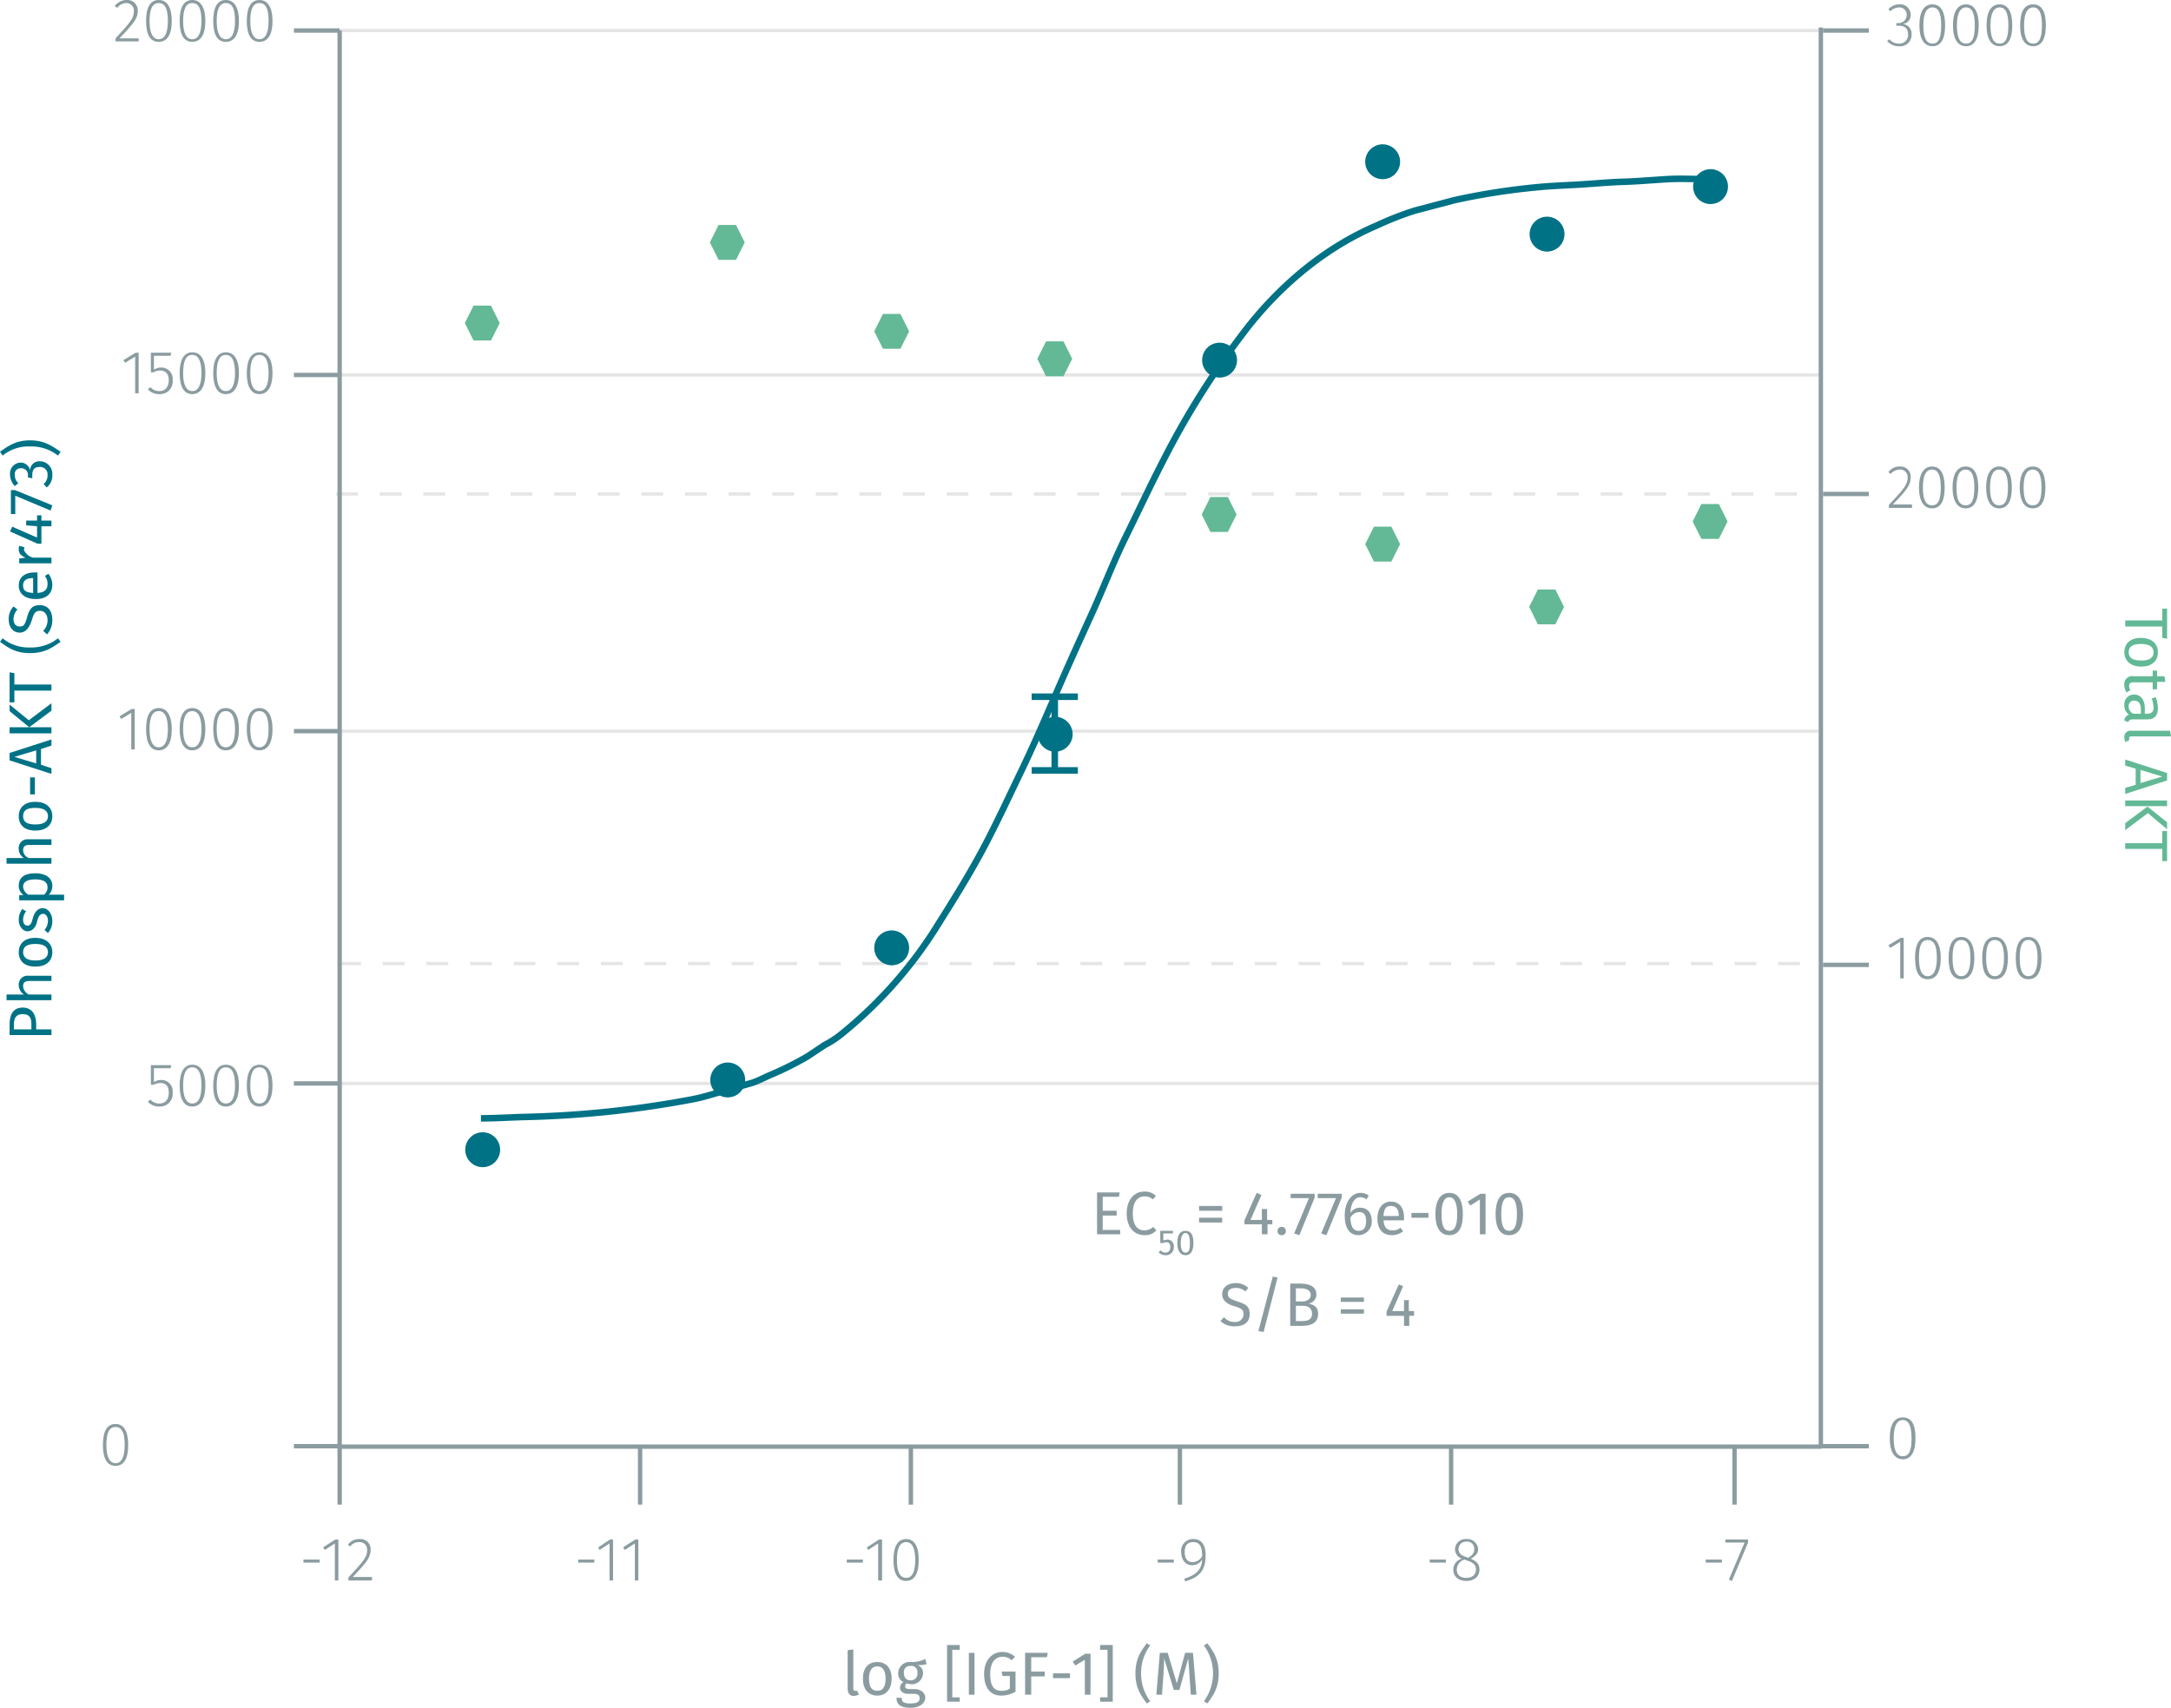 <svg xmlns="http://www.w3.org/2000/svg" xmlns:xlink="http://www.w3.org/1999/xlink" viewBox="0 0 497.9 391.7"><defs><symbol id="_6-green-hexagon" data-name="6-green-hexagon" viewBox="0 0 8 8"><polygon points="6 0 2 0 0 4 2 8 6 8 8 4 6 0" fill="#63b995"/></symbol><symbol id="_1-deep-blue-circle" data-name="1-deep-blue-circle" viewBox="0 0 8 8"><path d="M8,4A4,4,0,1,1,4,0,4,4,0,0,1,8,4" fill="#007286"/></symbol></defs><title>assay-validation_akt-total-1</title><line x1="77.9" y1="7" x2="417.3" y2="7" fill="none" stroke="#e5e5e5" stroke-miterlimit="10" stroke-width="0.75"/><line x1="78.1" y1="86" x2="417.5" y2="86" fill="none" stroke="#e5e5e5" stroke-miterlimit="10" stroke-width="0.75"/><line x1="77.6" y1="167.7" x2="417" y2="167.7" fill="none" stroke="#e5e5e5" stroke-miterlimit="10" stroke-width="0.75"/><line x1="77.8" y1="248.5" x2="417.2" y2="248.5" fill="none" stroke="#e5e5e5" stroke-miterlimit="10" stroke-width="0.75"/><line x1="77.1" y1="113.3" x2="416.5" y2="113.3" fill="none" stroke="#e5e5e5" stroke-miterlimit="10" stroke-width="0.75" stroke-dasharray="5 5"/><line x1="77.8" y1="221" x2="417.2" y2="221" fill="none" stroke="#e5e5e5" stroke-miterlimit="10" stroke-width="0.75" stroke-dasharray="5 5"/><line x1="77.9" y1="332.2" x2="77.9" y2="7" fill="none" stroke="#8b9ca0" stroke-miterlimit="10"/><line x1="77.9" y1="7" x2="67.4" y2="7" fill="none" stroke="#8b9ca0" stroke-miterlimit="10"/><line x1="77.9" y1="86" x2="67.4" y2="86" fill="none" stroke="#8b9ca0" stroke-miterlimit="10"/><line x1="77.9" y1="167.7" x2="67.4" y2="167.7" fill="none" stroke="#8b9ca0" stroke-miterlimit="10"/><line x1="77.9" y1="248.5" x2="67.4" y2="248.5" fill="none" stroke="#8b9ca0" stroke-miterlimit="10"/><line x1="77.9" y1="331.7" x2="67.4" y2="331.7" fill="none" stroke="#8b9ca0" stroke-miterlimit="10"/><line x1="77.9" y1="332.2" x2="77.9" y2="345.1" fill="none" stroke="#8b9ca0" stroke-miterlimit="10"/><line x1="146.8" y1="332.2" x2="146.8" y2="345.1" fill="none" stroke="#8b9ca0" stroke-miterlimit="10"/><line x1="208.9" y1="332.2" x2="208.9" y2="345.1" fill="none" stroke="#8b9ca0" stroke-miterlimit="10"/><line x1="270.6" y1="332.2" x2="270.6" y2="345.1" fill="none" stroke="#8b9ca0" stroke-miterlimit="10"/><line x1="332.8" y1="332.2" x2="332.8" y2="345.1" fill="none" stroke="#8b9ca0" stroke-miterlimit="10"/><line x1="397.8" y1="332.2" x2="397.8" y2="345.1" fill="none" stroke="#8b9ca0" stroke-miterlimit="10"/><line x1="417.6" y1="332.2" x2="417.6" y2="6.3" fill="none" stroke="#8b9ca0" stroke-miterlimit="10"/><line x1="77.8" y1="331.8" x2="417.8" y2="331.8" fill="none" stroke="#8b9ca0" stroke-miterlimit="10"/><line x1="428.6" y1="7" x2="418.1" y2="7" fill="none" stroke="#8b9ca0" stroke-miterlimit="10"/><line x1="428.6" y1="113.3" x2="418.1" y2="113.3" fill="none" stroke="#8b9ca0" stroke-miterlimit="10"/><line x1="428.6" y1="221.3" x2="418.1" y2="221.3" fill="none" stroke="#8b9ca0" stroke-miterlimit="10"/><line x1="428.6" y1="331.7" x2="417.4" y2="331.7" fill="none" stroke="#8b9ca0" stroke-miterlimit="10"/><g style="isolation:isolate"><path d="M73.3,360v.7H69.6V360Z" transform="translate(0 -2.3)" fill="#8b9ca0"/><path d="M76.8,364.8v-8.5l-2.3,1.5-.4-.6,2.8-1.8h.7v9.4Z" transform="translate(0 -2.3)" fill="#8b9ca0"/><path d="M85,357.7c0,1.9-1,3-4.1,6.3h4.4v.8H79.9v-.7c3.5-3.7,4.3-4.7,4.3-6.3a1.7,1.7,0,0,0-1.8-1.8,2.5,2.5,0,0,0-2.1,1l-.5-.4a3.1,3.1,0,0,1,2.7-1.3A2.3,2.3,0,0,1,85,357.7Z" transform="translate(0 -2.3)" fill="#8b9ca0"/></g><g style="isolation:isolate"><path d="M136.3,360v.7h-3.7V360Z" transform="translate(0 -2.3)" fill="#8b9ca0"/><path d="M139.8,364.8v-8.5l-2.3,1.5-.3-.6,2.7-1.8h.7v9.4Z" transform="translate(0 -2.3)" fill="#8b9ca0"/><path d="M145.6,364.8v-8.5l-2.3,1.5-.4-.6,2.8-1.8h.7v9.4Z" transform="translate(0 -2.3)" fill="#8b9ca0"/></g><g style="isolation:isolate"><path d="M197.9,360v.7h-3.7V360Z" transform="translate(0 -2.3)" fill="#8b9ca0"/><path d="M201.4,364.8v-8.5l-2.3,1.5-.3-.6,2.8-1.8h.7v9.4Z" transform="translate(0 -2.3)" fill="#8b9ca0"/><path d="M210.7,360.1c0,3.2-1,4.8-2.9,4.8s-2.9-1.7-2.9-4.8,1-4.8,2.9-4.8S210.7,356.9,210.7,360.1Zm-5,0c0,2.9.8,4.1,2.1,4.1s2.1-1.2,2.1-4.1-.8-4.1-2.1-4.1S205.7,357.2,205.7,360.1Z" transform="translate(0 -2.3)" fill="#8b9ca0"/></g><g style="isolation:isolate"><path d="M269.2,360v.7h-3.7V360Z" transform="translate(0 -2.3)" fill="#8b9ca0"/><path d="M276.5,359c0,3.7-1.6,5.1-4.7,6l-.2-.6c2.5-.8,4-1.9,4.1-4.4a2.6,2.6,0,0,1-2.3,1.3c-1.4,0-2.5-1.1-2.5-3a2.7,2.7,0,0,1,2.8-3C275.6,355.3,276.5,356.7,276.5,359Zm-.8.2c0-2.2-.6-3.2-2-3.2s-2,.8-2,2.3.7,2.3,1.8,2.3A2.5,2.5,0,0,0,275.7,359.2Z" transform="translate(0 -2.3)" fill="#8b9ca0"/></g><g style="isolation:isolate"><path d="M331.6,360v.7h-3.7V360Z" transform="translate(0 -2.3)" fill="#8b9ca0"/><path d="M339.3,362.3c0,1.6-1.2,2.6-3,2.6s-3-1-3-2.6a2.6,2.6,0,0,1,2-2.5,2.3,2.3,0,0,1-1.6-2.2,2.4,2.4,0,0,1,2.6-2.3,2.5,2.5,0,0,1,2.7,2.3c0,1-.6,1.6-1.7,2.2C338.7,360.4,339.3,361.1,339.3,362.3Zm-.8,0c0-1.1-.6-1.6-2.1-2.1l-.5-.2a2.4,2.4,0,0,0-1.8,2.3c0,1.3.9,1.9,2.2,1.9S338.5,363.5,338.5,362.3Zm-2.3-2.9.5.2c1-.6,1.4-1.1,1.4-2a1.6,1.6,0,0,0-1.8-1.7,1.7,1.7,0,0,0-1.8,1.7C334.5,358.5,335,359,336.2,359.4Z" transform="translate(0 -2.3)" fill="#8b9ca0"/></g><g style="isolation:isolate"><path d="M394.9,360v.7h-3.7V360Z" transform="translate(0 -2.3)" fill="#8b9ca0"/><path d="M397.2,364.9l-.7-.3,3.6-8.5h-4.4v-.7h5.2v.7Z" transform="translate(0 -2.3)" fill="#8b9ca0"/></g><g style="isolation:isolate"><path d="M29.4,333.7c0,3.2-1,4.8-2.9,4.8s-2.9-1.6-2.9-4.8,1-4.8,2.9-4.8S29.4,330.6,29.4,333.7Zm-5,0c0,2.9.8,4.2,2.1,4.2s2.1-1.3,2.1-4.2-.7-4.1-2.1-4.1S24.4,330.8,24.4,333.7Z" transform="translate(0 -2.3)" fill="#8b9ca0"/></g><g style="isolation:isolate"><path d="M35.3,247.3v3.2a3,3,0,0,1,1.6-.5,2.6,2.6,0,0,1,2.7,2.9,2.9,2.9,0,0,1-3,3.2,3.5,3.5,0,0,1-2.7-1.1l.6-.5a2.6,2.6,0,0,0,2.1.9c1.3,0,2.1-.9,2.1-2.5s-.8-2.2-1.9-2.2a3.8,3.8,0,0,0-1.6.4h-.6v-4.5h4.7l-.2.7Z" transform="translate(0 -2.3)" fill="#8b9ca0"/><path d="M47.1,251.3c0,3.1-1.1,4.8-3,4.8s-2.9-1.7-2.9-4.8,1-4.8,2.9-4.8S47.1,248.1,47.1,251.3Zm-5.1,0c0,2.8.8,4.1,2.1,4.1s2.1-1.2,2.1-4.1-.7-4.2-2.1-4.2S42,248.4,42,251.3Z" transform="translate(0 -2.3)" fill="#8b9ca0"/><path d="M54.8,251.3c0,3.1-1.1,4.8-3,4.8s-2.9-1.7-2.9-4.8,1-4.8,2.9-4.8S54.8,248.1,54.8,251.3Zm-5.1,0c0,2.8.8,4.1,2.1,4.1s2.1-1.2,2.1-4.1-.7-4.2-2.1-4.2S49.7,248.4,49.7,251.3Z" transform="translate(0 -2.3)" fill="#8b9ca0"/><path d="M62.5,251.3c0,3.1-1.1,4.8-3,4.8s-2.9-1.7-2.9-4.8,1-4.8,2.9-4.8S62.5,248.1,62.5,251.3Zm-5.1,0c0,2.8.8,4.1,2.1,4.1s2.1-1.2,2.1-4.1-.7-4.2-2.1-4.2S57.4,248.4,57.4,251.3Z" transform="translate(0 -2.3)" fill="#8b9ca0"/></g><g style="isolation:isolate"><path d="M30.1,174.2v-8.4l-2.3,1.4-.4-.6,2.8-1.7h.7v9.3Z" transform="translate(0 -2.3)" fill="#8b9ca0"/><path d="M39.4,169.6c0,3.1-1.1,4.8-3,4.8s-2.9-1.7-2.9-4.9,1-4.8,2.9-4.8S39.4,166.4,39.4,169.6Zm-5.1-.1c0,2.9.8,4.2,2.1,4.2s2.1-1.3,2.1-4.1-.7-4.2-2.1-4.2S34.3,166.7,34.3,169.5Z" transform="translate(0 -2.3)" fill="#8b9ca0"/><path d="M47.1,169.6c0,3.1-1.1,4.8-3,4.8s-2.9-1.7-2.9-4.9,1-4.8,2.9-4.8S47.1,166.4,47.1,169.6Zm-5.1-.1c0,2.9.8,4.2,2.1,4.2s2.1-1.3,2.1-4.1-.7-4.2-2.1-4.2S42,166.7,42,169.5Z" transform="translate(0 -2.3)" fill="#8b9ca0"/><path d="M54.8,169.6c0,3.1-1.1,4.8-3,4.8s-2.9-1.7-2.9-4.9,1-4.8,2.9-4.8S54.8,166.4,54.8,169.6Zm-5.1-.1c0,2.9.8,4.2,2.1,4.2s2.1-1.3,2.1-4.1-.7-4.2-2.1-4.2S49.7,166.7,49.7,169.5Z" transform="translate(0 -2.3)" fill="#8b9ca0"/><path d="M62.5,169.6c0,3.1-1.1,4.8-3,4.8s-2.9-1.7-2.9-4.9,1-4.8,2.9-4.8S62.5,166.4,62.5,169.6Zm-5.1-.1c0,2.9.8,4.2,2.1,4.2s2.1-1.3,2.1-4.1-.7-4.2-2.1-4.2S57.4,166.7,57.4,169.5Z" transform="translate(0 -2.3)" fill="#8b9ca0"/></g><g style="isolation:isolate"><path d="M31,92.5V84.1l-2.3,1.4-.4-.6,2.8-1.7h.7v9.3Z" transform="translate(0 -2.3)" fill="#8b9ca0"/><path d="M35.3,83.9v3.2a3,3,0,0,1,1.6-.5,2.6,2.6,0,0,1,2.7,2.9,2.9,2.9,0,0,1-3,3.2,3.5,3.5,0,0,1-2.7-1.1l.6-.5a2.6,2.6,0,0,0,2.1.9c1.3,0,2.1-1,2.1-2.5s-.8-2.2-1.9-2.2a2.7,2.7,0,0,0-1.6.4h-.6V83.2h4.7l-.2.7Z" transform="translate(0 -2.3)" fill="#8b9ca0"/><path d="M47.1,87.9c0,3.1-1.1,4.8-3,4.8s-2.9-1.7-2.9-4.8,1-4.8,2.9-4.8S47.1,84.7,47.1,87.9Zm-5.1,0c0,2.8.8,4.1,2.1,4.1s2.1-1.3,2.1-4.1-.7-4.2-2.1-4.2S42,85,42,87.9Z" transform="translate(0 -2.3)" fill="#8b9ca0"/><path d="M54.8,87.9c0,3.1-1.1,4.8-3,4.8s-2.9-1.7-2.9-4.8,1-4.8,2.9-4.8S54.8,84.7,54.8,87.9Zm-5.1,0c0,2.8.8,4.1,2.1,4.1s2.1-1.3,2.1-4.1-.7-4.2-2.1-4.2S49.7,85,49.7,87.9Z" transform="translate(0 -2.3)" fill="#8b9ca0"/><path d="M62.5,87.9c0,3.1-1.1,4.8-3,4.8s-2.9-1.7-2.9-4.8,1-4.8,2.9-4.8S62.5,84.7,62.5,87.9Zm-5.1,0c0,2.8.8,4.1,2.1,4.1s2.1-1.3,2.1-4.1-.7-4.2-2.1-4.2S57.4,85,57.4,87.9Z" transform="translate(0 -2.3)" fill="#8b9ca0"/></g><g style="isolation:isolate"><path d="M31.6,4.8c0,1.8-1.1,3-4.2,6.3h4.4v.7H26.5v-.7c3.4-3.7,4.2-4.6,4.2-6.3A1.7,1.7,0,0,0,29,3a2.6,2.6,0,0,0-2.1,1.1l-.6-.4A3.5,3.5,0,0,1,29,2.3,2.4,2.4,0,0,1,31.6,4.8Z" transform="translate(0 -2.3)" fill="#8b9ca0"/><path d="M39.4,7.1c0,3.2-1.1,4.8-3,4.8s-2.9-1.6-2.9-4.8,1-4.8,2.9-4.8S39.4,4,39.4,7.1Zm-5.1,0c0,2.9.8,4.2,2.1,4.2s2.1-1.3,2.1-4.2S37.8,3,36.4,3,34.3,4.3,34.3,7.1Z" transform="translate(0 -2.3)" fill="#8b9ca0"/><path d="M47.1,7.1c0,3.2-1.1,4.8-3,4.8s-2.9-1.6-2.9-4.8,1-4.8,2.9-4.8S47.1,4,47.1,7.1ZM42,7.1c0,2.9.8,4.2,2.1,4.2s2.1-1.3,2.1-4.2S45.5,3,44.1,3,42,4.3,42,7.1Z" transform="translate(0 -2.3)" fill="#8b9ca0"/><path d="M54.8,7.1c0,3.2-1.1,4.8-3,4.8s-2.9-1.6-2.9-4.8,1-4.8,2.9-4.8S54.8,4,54.8,7.1Zm-5.1,0c0,2.9.8,4.2,2.1,4.2s2.1-1.3,2.1-4.2S53.2,3,51.8,3,49.7,4.3,49.7,7.1Z" transform="translate(0 -2.3)" fill="#8b9ca0"/><path d="M62.5,7.1c0,3.2-1.1,4.8-3,4.8s-2.9-1.6-2.9-4.8,1-4.8,2.9-4.8S62.5,4,62.5,7.1Zm-5.1,0c0,2.9.8,4.2,2.1,4.2s2.1-1.3,2.1-4.2S60.9,3,59.5,3,57.4,4.3,57.4,7.1Z" transform="translate(0 -2.3)" fill="#8b9ca0"/></g><g style="isolation:isolate"><path d="M439.3,332.2c0,3.1-1,4.8-2.9,4.8s-3-1.7-3-4.8,1-4.8,3-4.8S439.3,329,439.3,332.2Zm-5,0c0,2.8.7,4.1,2.1,4.1s2-1.2,2-4.1-.7-4.2-2-4.2S434.3,329.3,434.3,332.2Z" transform="translate(0 -2.3)" fill="#8b9ca0"/></g><g style="isolation:isolate"><path d="M435.8,226.7v-8.4l-2.3,1.4-.4-.6,2.8-1.7h.7v9.3Z" transform="translate(0 -2.3)" fill="#8b9ca0"/><path d="M445.1,222c0,3.2-1,4.9-3,4.9s-2.9-1.7-2.9-4.9,1-4.8,2.9-4.8S445.1,218.9,445.1,222Zm-5,0c0,2.9.7,4.2,2,4.2s2.1-1.3,2.1-4.2-.7-4.1-2.1-4.1S440.1,219.2,440.1,222Z" transform="translate(0 -2.3)" fill="#8b9ca0"/><path d="M452.8,222c0,3.2-1,4.9-3,4.9s-2.9-1.7-2.9-4.9,1-4.8,2.9-4.8S452.8,218.9,452.8,222Zm-5,0c0,2.9.7,4.2,2,4.2s2.1-1.3,2.1-4.2-.7-4.1-2.1-4.1S447.8,219.2,447.8,222Z" transform="translate(0 -2.3)" fill="#8b9ca0"/><path d="M460.5,222c0,3.2-1,4.9-3,4.9s-2.9-1.7-2.9-4.9,1-4.8,2.9-4.8S460.5,218.9,460.5,222Zm-5,0c0,2.9.7,4.2,2,4.2s2.1-1.3,2.1-4.2-.7-4.1-2.1-4.1S455.5,219.2,455.5,222Z" transform="translate(0 -2.3)" fill="#8b9ca0"/><path d="M468.2,222c0,3.2-1,4.9-3,4.9s-2.9-1.7-2.9-4.9,1-4.8,2.9-4.8S468.2,218.9,468.2,222Zm-5,0c0,2.9.7,4.2,2,4.2s2.1-1.3,2.1-4.2-.7-4.1-2.1-4.1S463.2,219.2,463.2,222Z" transform="translate(0 -2.3)" fill="#8b9ca0"/></g><g style="isolation:isolate"><path d="M438.2,111.7c0,1.9-1,3.1-4.1,6.3h4.4v.8h-5.3v-.7c3.5-3.7,4.3-4.7,4.3-6.3a1.7,1.7,0,0,0-1.8-1.8,2.8,2.8,0,0,0-2.1,1l-.5-.4a3.1,3.1,0,0,1,2.7-1.3A2.3,2.3,0,0,1,438.2,111.7Z" transform="translate(0 -2.3)" fill="#8b9ca0"/><path d="M446,114.1c0,3.2-1,4.8-2.9,4.8s-3-1.7-3-4.8,1.1-4.8,3-4.8S446,110.9,446,114.1Zm-5,0c0,2.9.7,4.1,2.1,4.1s2-1.2,2-4.1-.7-4.1-2-4.1S441,111.2,441,114.1Z" transform="translate(0 -2.3)" fill="#8b9ca0"/><path d="M453.7,114.1c0,3.2-1,4.8-2.9,4.8s-3-1.7-3-4.8,1.1-4.8,3-4.8S453.7,110.9,453.7,114.1Zm-5,0c0,2.9.7,4.1,2.1,4.1s2-1.2,2-4.1-.7-4.1-2-4.1S448.7,111.2,448.7,114.1Z" transform="translate(0 -2.3)" fill="#8b9ca0"/><path d="M461.4,114.1c0,3.2-1,4.8-2.9,4.8s-3-1.7-3-4.8,1.1-4.8,3-4.8S461.4,110.9,461.4,114.1Zm-5,0c0,2.9.7,4.1,2.1,4.1s2-1.2,2-4.1-.7-4.1-2-4.1S456.4,111.2,456.4,114.1Z" transform="translate(0 -2.3)" fill="#8b9ca0"/><path d="M469.1,114.1c0,3.2-1,4.8-2.9,4.8s-3-1.7-3-4.8,1.1-4.8,3-4.8S469.1,110.9,469.1,114.1Zm-5,0c0,2.9.7,4.1,2.1,4.1s2-1.2,2-4.1-.7-4.1-2-4.1S464.1,111.2,464.1,114.1Z" transform="translate(0 -2.3)" fill="#8b9ca0"/></g><g style="isolation:isolate"><path d="M438.2,5.7a2,2,0,0,1-1.9,2.1,2.2,2.2,0,0,1,2.1,2.4,2.6,2.6,0,0,1-2.9,2.7,3.4,3.4,0,0,1-2.7-1.2l.5-.4a2.8,2.8,0,0,0,2.1,1,2,2,0,0,0,2.2-2.1c0-1.4-.8-2-2.1-2h-.6V7.6h.4a1.9,1.9,0,0,0,2-1.9A1.7,1.7,0,0,0,435.6,4a3,3,0,0,0-2.1.9l-.4-.5a3.4,3.4,0,0,1,2.5-1.1A2.4,2.4,0,0,1,438.2,5.7Z" transform="translate(0 -2.3)" fill="#8b9ca0"/><path d="M446.1,8.1c0,3.2-1,4.8-2.9,4.8s-3-1.6-3-4.8,1.1-4.8,3-4.8S446.1,5,446.1,8.1Zm-5,0c0,2.9.7,4.2,2.1,4.2s2-1.3,2-4.2-.7-4.1-2-4.1S441.1,5.3,441.1,8.1Z" transform="translate(0 -2.3)" fill="#8b9ca0"/><path d="M453.8,8.1c0,3.2-1,4.8-2.9,4.8s-3-1.6-3-4.8,1.1-4.8,3-4.8S453.8,5,453.8,8.1Zm-5,0c0,2.9.7,4.2,2.1,4.2s2-1.3,2-4.2-.7-4.1-2-4.1S448.8,5.3,448.8,8.1Z" transform="translate(0 -2.3)" fill="#8b9ca0"/><path d="M461.5,8.1c0,3.2-1,4.8-2.9,4.8s-3-1.6-3-4.8,1.1-4.8,3-4.8S461.5,5,461.5,8.1Zm-5,0c0,2.9.7,4.2,2.1,4.2s2-1.3,2-4.2-.7-4.1-2-4.1S456.5,5.3,456.5,8.1Z" transform="translate(0 -2.3)" fill="#8b9ca0"/><path d="M469.2,8.1c0,3.2-1,4.8-2.9,4.8s-3-1.6-3-4.8,1-4.8,3-4.8S469.2,5,469.2,8.1Zm-5,0c0,2.9.7,4.2,2.1,4.2s2-1.3,2-4.2-.7-4.1-2-4.1S464.2,5.3,464.2,8.1Z" transform="translate(0 -2.3)" fill="#8b9ca0"/></g><line x1="241.9" y1="159.8" x2="241.9" y2="176.7" fill="none" stroke="#007286" stroke-miterlimit="10" stroke-width="1.5"/><line x1="236.6" y1="159.8" x2="247.2" y2="159.8" fill="none" stroke="#007286" stroke-miterlimit="10" stroke-width="1.5"/><line x1="236.6" y1="176.7" x2="247.2" y2="176.7" fill="none" stroke="#007286" stroke-miterlimit="10" stroke-width="1.5"/><path d="M392.1,43.4c-3.3,0-6.6-.2-9.9,0s-6.7.5-10,.6-6.3.4-9.5.6-6.5.3-9.7.6a156.6,156.6,0,0,0-19.4,3l-9.1,2.4a71.2,71.2,0,0,0-8.7,3.4c-11.5,4.9-21.4,13.1-29.2,22.8a190.4,190.4,0,0,0-19.8,31.1c-3,5.8-5.8,11.8-8.7,17.7s-5.2,12-7.9,17.9-5.5,12.1-8.1,18.1-5.2,12-8,17.8-5.6,11.9-8.7,17.7-6.4,11.1-9.8,16.5a100.1,100.1,0,0,1-22.9,26.1,22.1,22.1,0,0,1-3.6,2.3l-3.9,2.6a73.1,73.1,0,0,1-8.4,4.2c-1.4.6-2.7,1.3-4.1,1.8l-4.5,1.3c-3.1.8-6.1,1.9-9.2,2.5a234.8,234.8,0,0,1-39.2,4.1c-3.2.1-6.3.3-9.5.3" transform="translate(0 -2.3)" fill="none" stroke="#007286" stroke-miterlimit="10" stroke-width="1.5"/><g style="isolation:isolate"><path d="M252.9,276.8V280h3.2v1.1h-3.2v3.3h4v1h-5.3v-9.6h5.2l-.2,1Z" transform="translate(0 -2.3)" fill="#8b9ca0"/><path d="M265.1,276.6l-.7.8a2.8,2.8,0,0,0-1.9-.7c-1.4,0-2.7,1-2.7,3.9s1.2,3.9,2.7,3.9a3.1,3.1,0,0,0,2-.8l.7.8a3.4,3.4,0,0,1-2.7,1.1c-2.4,0-4.1-1.8-4.1-5s1.8-5,4-5A3.5,3.5,0,0,1,265.1,276.6Z" transform="translate(0 -2.3)" fill="#8b9ca0"/></g><g style="isolation:isolate"><path d="M266.8,285.2v1.6l.9-.2a1.5,1.5,0,0,1,1.5,1.7,1.8,1.8,0,0,1-1.9,1.9,2.2,2.2,0,0,1-1.6-.7l.5-.4a1.4,1.4,0,0,0,1.1.5c.7,0,1.1-.5,1.1-1.3s-.4-1.1-1-1.1l-.7.2h-.6v-2.8H269v.6Z" transform="translate(0 -2.3)" fill="#8b9ca0"/><path d="M273.7,287.4c0,1.8-.6,2.8-1.8,2.8s-1.9-1-1.9-2.8.6-2.8,1.9-2.8S273.7,285.6,273.7,287.4Zm-2.9,0c0,1.6.4,2.2,1.1,2.2s1-.6,1-2.2-.4-2.3-1-2.3S270.8,285.8,270.8,287.4Z" transform="translate(0 -2.3)" fill="#8b9ca0"/></g><g style="isolation:isolate"><path d="M280.3,278.9V280H275v-1.1Zm0,2.7v1.1H275v-1.1Z" transform="translate(0 -2.3)" fill="#8b9ca0"/><path d="M290.7,283.1v2.3h-1.3v-2.3h-4v-.9l2.8-6.3,1.1.5-2.5,5.7h2.6v-2.5h1.2v2.5h1.2v1Z" transform="translate(0 -2.3)" fill="#8b9ca0"/><path d="M294.9,284.6a.9.9,0,0,1-.9,1,.9.9,0,0,1-1-1,.9.9,0,0,1,1-.9A.9.9,0,0,1,294.9,284.6Z" transform="translate(0 -2.3)" fill="#8b9ca0"/><path d="M298,285.6l-1.2-.4,3.4-8.1H296v-1h5.5v.9Z" transform="translate(0 -2.3)" fill="#8b9ca0"/><path d="M304.2,285.6l-1.2-.4,3.4-8.1h-4.2v-1h5.5v.9Z" transform="translate(0 -2.3)" fill="#8b9ca0"/><path d="M314.6,282.3a3.1,3.1,0,0,1-3,3.3c-2.3,0-3.2-1.9-3.2-4.6s1.4-5.1,3.6-5.1a3.1,3.1,0,0,1,1.9.6l-.5.9a2.4,2.4,0,0,0-1.4-.5c-1.4,0-2.2,1.5-2.3,3.6a2.6,2.6,0,0,1,2.3-1.2C313.4,279.3,314.6,280.3,314.6,282.3Zm-1.3,0c0-1.5-.7-2-1.5-2a2.4,2.4,0,0,0-2.1,1.3c.1,2,.6,3,1.9,3S313.3,283.7,313.3,282.3Z" transform="translate(0 -2.3)" fill="#8b9ca0"/><path d="M322,282.2h-4.7c.1,1.7.9,2.3,2,2.3a2.7,2.7,0,0,0,1.9-.6l.6.8a4.1,4.1,0,0,1-2.6.9c-2.1,0-3.3-1.4-3.3-3.8s1.2-3.9,3.1-3.9,3,1.4,3,3.6Zm-1.2-1.1c0-1.4-.6-2.2-1.8-2.2s-1.6.7-1.7,2.3h3.5Z" transform="translate(0 -2.3)" fill="#8b9ca0"/><path d="M327.6,280.5v1.1h-3.9v-1.1Z" transform="translate(0 -2.3)" fill="#8b9ca0"/><path d="M335.5,280.8c0,3.1-1,4.8-3.1,4.8s-3.2-1.7-3.2-4.8,1.1-4.9,3.2-4.9S335.5,277.7,335.5,280.8Zm-4.9,0c0,2.7.6,3.8,1.8,3.8s1.8-1.1,1.8-3.8-.7-3.9-1.8-3.9S330.6,278,330.6,280.8Z" transform="translate(0 -2.3)" fill="#8b9ca0"/><path d="M339.4,285.4v-8l-2.2,1.4-.6-.9,2.9-1.8h1.2v9.3Z" transform="translate(0 -2.3)" fill="#8b9ca0"/><path d="M349.3,280.8c0,3.1-1.1,4.8-3.2,4.8s-3.1-1.7-3.1-4.8,1-4.9,3.1-4.9S349.3,277.7,349.3,280.8Zm-5,0c0,2.7.6,3.8,1.8,3.8s1.8-1.1,1.8-3.8-.6-3.9-1.8-3.9S344.3,278,344.3,280.8Z" transform="translate(0 -2.3)" fill="#8b9ca0"/></g><g style="isolation:isolate"><path d="M286.3,297.7l-.7.8a3.2,3.2,0,0,0-2.2-.8c-1,0-1.8.4-1.8,1.3s.4,1.2,2.2,1.8,2.8,1,2.8,2.9-1.3,2.8-3.4,2.8a4.5,4.5,0,0,1-3.3-1.2l.8-.9a3.1,3.1,0,0,0,2.5,1.1,1.8,1.8,0,0,0,2-1.8c0-.9-.4-1.3-2.1-1.8s-2.8-1.3-2.8-2.8,1.3-2.5,3-2.5A4.1,4.1,0,0,1,286.3,297.7Z" transform="translate(0 -2.3)" fill="#8b9ca0"/><path d="M289.8,307.8l-1.2-.2,3.3-12.5,1.1.2Z" transform="translate(0 -2.3)" fill="#8b9ca0"/><path d="M302.3,303.6c0,2.1-1.5,2.8-3.8,2.8h-2.6v-9.7h2.2c2.4,0,3.8.8,3.8,2.5a2.1,2.1,0,0,1-1.8,2.1C301.2,301.5,302.3,302,302.3,303.6Zm-5.1-2.8h1.4c1.1,0,2-.5,2-1.5s-.9-1.5-2.3-1.5h-1.1Zm3.7,2.8c0-1.3-1-1.8-2.1-1.8h-1.6v3.5h1.3C299.9,305.3,300.9,305,300.9,303.6Z" transform="translate(0 -2.3)" fill="#8b9ca0"/><path d="M312.8,299.9v1h-5.3v-1Zm0,2.7v1h-5.3v-1Z" transform="translate(0 -2.3)" fill="#8b9ca0"/><path d="M323.2,304.1v2.3H322v-2.3h-4v-1l2.8-6.2,1,.4-2.5,5.7H322v-2.5h1.1V303h1.2v1.1Z" transform="translate(0 -2.3)" fill="#8b9ca0"/></g><g style="isolation:isolate"><path d="M196.1,390.1h.5l.4.9-1.1.3c-1,0-1.5-.6-1.5-1.7v-8.8l1.3-.2v9C195.7,389.9,195.8,390.1,196.1,390.1Z" transform="translate(0 -2.3)" fill="#8b9ca0"/><path d="M204.5,387.3c0,2.3-1.2,3.9-3.3,3.9s-3.3-1.5-3.3-3.9,1.2-3.8,3.3-3.8S204.5,385,204.5,387.3Zm-5.2,0c0,1.9.6,2.8,1.9,2.8s1.9-.9,1.9-2.8-.7-2.8-1.9-2.8S199.3,385.4,199.3,387.3Z" transform="translate(0 -2.3)" fill="#8b9ca0"/><path d="M210.4,384.2a1.9,1.9,0,0,1,1.3,1.8,2.6,2.6,0,0,1-2.8,2.6l-1-.2a.9.9,0,0,0-.3.7c0,.3.2.6.9.6h1.2c1.5,0,2.5.9,2.5,2s-1.1,2.3-3.4,2.3-3.2-.8-3.2-2.3h1.2c0,.9.4,1.3,2,1.3s2.1-.4,2.1-1.2-.5-1-1.4-1h-1.2c-1.3,0-1.9-.7-1.9-1.4a1.6,1.6,0,0,1,.8-1.3A2.1,2.1,0,0,1,206,386a2.6,2.6,0,0,1,2.8-2.5,6.9,6.9,0,0,0,3.4-.7l.3,1.2A6.8,6.8,0,0,1,210.4,384.2Zm-3.1,1.8c0,1,.5,1.7,1.5,1.7a1.5,1.5,0,0,0,1.6-1.7,1.4,1.4,0,0,0-1.6-1.6A1.4,1.4,0,0,0,207.3,386Z" transform="translate(0 -2.3)" fill="#8b9ca0"/><path d="M218.4,380.7v10.9h1.7v1h-2.9v-13h2.9v1.1Z" transform="translate(0 -2.3)" fill="#8b9ca0"/><path d="M222.2,391v-9.6h1.3V391Z" transform="translate(0 -2.3)" fill="#8b9ca0"/><path d="M232.8,382.3l-.8.8a2.9,2.9,0,0,0-2.1-.8c-1.4,0-2.8,1-2.8,3.9s.9,3.9,2.6,3.9a3.2,3.2,0,0,0,1.9-.5v-2.9h-1.7l-.2-1h3.2v4.6a6.4,6.4,0,0,1-3.3.9c-2.4,0-3.9-1.7-3.9-5s2-5,4.1-5A4.4,4.4,0,0,1,232.8,382.3Z" transform="translate(0 -2.3)" fill="#8b9ca0"/><path d="M236.5,382.4v3.3h3.1v1.1h-3.1V391h-1.4v-9.6h5.2l-.2,1Z" transform="translate(0 -2.3)" fill="#8b9ca0"/><path d="M245.4,386.1v1.1h-3.9v-1.1Z" transform="translate(0 -2.3)" fill="#8b9ca0"/><path d="M248.8,391v-8l-2.2,1.3-.6-.9,2.9-1.8h1.2V391Z" transform="translate(0 -2.3)" fill="#8b9ca0"/><path d="M252.3,392.6v-1H254V380.7h-1.7v-1.1h2.9v13Z" transform="translate(0 -2.3)" fill="#8b9ca0"/><path d="M261.7,386.1a10.4,10.4,0,0,0,2.1,6.4l-.8.5c-1.4-1.9-2.6-3.6-2.6-6.9s1.2-5,2.6-6.9l.8.5A10.4,10.4,0,0,0,261.7,386.1Z" transform="translate(0 -2.3)" fill="#8b9ca0"/><path d="M273.1,391l-.3-4.4c-.1-1.5-.2-3.1-.3-3.9l-2,7.2h-1.3l-2.2-7.2c0,1.1-.1,2.6-.2,4l-.3,4.3h-1.3l.8-9.6h1.8l2.1,7,1.9-7h1.8l.8,9.6Z" transform="translate(0 -2.3)" fill="#8b9ca0"/><path d="M279.5,386.1c0,3.3-1.2,5-2.6,6.9l-.8-.5a10.8,10.8,0,0,0,0-12.8l.8-.5C278.3,381.1,279.5,382.8,279.5,386.1Z" transform="translate(0 -2.3)" fill="#8b9ca0"/></g><g style="isolation:isolate"><path d="M5.2,233.4c2.2,0,3.1,1.7,3.1,3.8v1.2h3.5v1.3H2.2v-2.5C2.2,234.9,3.1,233.4,5.2,233.4Zm0,1.5c-1.5,0-2,.9-2,2.3v1.2h4v-1.2C7.2,235.8,6.8,234.9,5.2,234.9Z" transform="translate(0 -2.3)" fill="#007286"/><path d="M6.5,226.1h5.3v1.2H6.7c-1.1,0-1.4.5-1.4,1.2a2.3,2.3,0,0,0,1.3,1.9h5.2v1.3H1.5v-1.3H5.5a2.6,2.6,0,0,1-1.2-2.2A2,2,0,0,1,6.5,226.1Z" transform="translate(0 -2.3)" fill="#007286"/><path d="M8.1,217.4c2.3,0,3.9,1.2,3.9,3.3S10.5,224,8.1,224s-3.8-1.2-3.8-3.3S5.8,217.4,8.1,217.4Zm0,5.2c2,0,2.9-.7,2.9-1.9s-.9-1.9-2.9-1.9-2.8.7-2.8,1.9S6.2,222.6,8.1,222.6Z" transform="translate(0 -2.3)" fill="#007286"/><path d="M5.1,210.8l.9.5a3.2,3.2,0,0,0-.7,1.9c0,.9.4,1.4,1,1.4s.9-.4,1.2-1.6,1-2.4,2.3-2.4S12,212,12,213.5a4.1,4.1,0,0,1-1,2.8l-.8-.7a3.2,3.2,0,0,0,.8-2.1c0-1-.5-1.6-1.1-1.6s-1.1.4-1.4,1.8-1.2,2.2-2.2,2.2-2-1.1-2-2.6A4.1,4.1,0,0,1,5.1,210.8Z" transform="translate(0 -2.3)" fill="#007286"/><path d="M8.1,202.6c2.3,0,3.9,1,3.9,2.9a2.8,2.8,0,0,1-.8,2h3.5v1.3H4.4v-1.2h1a2.6,2.6,0,0,1-1.1-2.1C4.3,203.4,5.8,202.6,8.1,202.6Zm0,1.4c-1.9,0-2.8.6-2.8,1.7a2.3,2.3,0,0,0,1.2,1.8h3.6a2.1,2.1,0,0,0,.8-1.7C10.9,204.7,10.1,204,8.1,204Z" transform="translate(0 -2.3)" fill="#007286"/><path d="M6.5,194.8h5.3v1.3H6.7c-1.1,0-1.4.5-1.4,1.2a2,2,0,0,0,1.3,1.8h5.2v1.3H1.5v-1.3H5.5A2.4,2.4,0,0,1,4.3,197,2,2,0,0,1,6.5,194.8Z" transform="translate(0 -2.3)" fill="#007286"/><path d="M8.1,186.2c2.3,0,3.9,1.2,3.9,3.3s-1.5,3.3-3.9,3.3-3.8-1.2-3.8-3.3S5.8,186.2,8.1,186.2Zm0,5.2c2,0,2.9-.7,2.9-1.9s-.9-1.9-2.9-1.9-2.8.6-2.8,1.9S6.2,191.4,8.1,191.4Z" transform="translate(0 -2.3)" fill="#007286"/><path d="M6.9,180.6H8v3.9H6.9Z" transform="translate(0 -2.3)" fill="#007286"/><path d="M9.4,177.7l2.4.8v1.3l-9.6-3.1V175l9.6-3.1v1.4l-2.4.8Zm-6.1-1.8,5,1.5v-3Z" transform="translate(0 -2.3)" fill="#007286"/><path d="M11.8,163.6v1.7l-5.1,3.8-4.5-3.7v-1.5l4.4,3.6Zm0,6.9H2.2v-1.4h9.6Z" transform="translate(0 -2.3)" fill="#007286"/><path d="M3.3,159.3h8.5v1.4H3.3v2.7H2.2v-6.9l1.1.2Z" transform="translate(0 -2.3)" fill="#007286"/><path d="M6.9,150.8a9.8,9.8,0,0,0,6.4-2.1l.6.8c-2,1.4-3.7,2.6-7,2.6s-5-1.2-6.9-2.6l.6-.8A9.4,9.4,0,0,0,6.9,150.8Z" transform="translate(0 -2.3)" fill="#007286"/><path d="M3.1,141.4l.9.7a3.3,3.3,0,0,0-.9,2.2c0,1,.5,1.7,1.4,1.7s1.2-.3,1.7-2.1,1.1-2.8,2.9-2.8,2.9,1.2,2.9,3.4a4.9,4.9,0,0,1-1.2,3.3l-.9-.8a3.4,3.4,0,0,0,1-2.5c0-1.1-.6-2.1-1.7-2.1s-1.4.5-1.9,2.1-1.3,2.9-2.8,2.9-2.5-1.3-2.5-3A4.1,4.1,0,0,1,3.1,141.4Z" transform="translate(0 -2.3)" fill="#007286"/><path d="M8.6,133.6v4.7c1.7-.1,2.3-.9,2.3-2a2.9,2.9,0,0,0-.6-1.9l.8-.5a4.2,4.2,0,0,1,.9,2.5c0,2.1-1.4,3.3-3.8,3.3s-3.9-1.2-3.9-3.1,1.4-3,3.6-3Zm-1.1,1.3c-1.4,0-2.2.5-2.2,1.7s.7,1.6,2.3,1.7v-3.4Z" transform="translate(0 -2.3)" fill="#007286"/><path d="M4.4,127.5l1.2.3c0,.2-.1.4-.1.6s.7,1.5,2.1,1.8h4.2v1.3H4.4v-1.1l1.5-.2c-1.1-.4-1.6-1-1.6-1.9A2.2,2.2,0,0,1,4.4,127.5Z" transform="translate(0 -2.3)" fill="#007286"/><path d="M9.5,121.7h2.3V123H9.5v4H8.6l-6.3-2.8.5-1.1,5.7,2.5V123L6,122.8v-1.1H8.5v-1.2h1Z" transform="translate(0 -2.3)" fill="#007286"/><path d="M12,118.2l-.4,1.2L3.5,116v4.2h-1v-5.5h.9Z" transform="translate(0 -2.3)" fill="#007286"/><path d="M4.7,108.4a2.2,2.2,0,0,1,2.2,1.8,2.1,2.1,0,0,1,2.2-2.1,2.9,2.9,0,0,1,2.9,3.2,3.4,3.4,0,0,1-1.3,2.8l-.7-.8a2.4,2.4,0,0,0,.9-2,1.7,1.7,0,0,0-1.8-1.9c-1.3,0-1.7.7-1.7,1.9v.7l-1-.2v-.4a1.5,1.5,0,0,0-1.6-1.7,1.3,1.3,0,0,0-1.4,1.5,2.4,2.4,0,0,0,.8,1.9l-.8.7a3.9,3.9,0,0,1-1.1-2.7A2.5,2.5,0,0,1,4.7,108.4Z" transform="translate(0 -2.3)" fill="#007286"/><path d="M6.9,103.3c3.3,0,5,1.3,7,2.6l-.6.9a9.8,9.8,0,0,0-6.4-2.1,9.4,9.4,0,0,0-6.3,2.1l-.6-.9C1.9,104.6,3.6,103.3,6.9,103.3Z" transform="translate(0 -2.3)" fill="#007286"/></g><g style="isolation:isolate"><path d="M495.9,146h-8.5v-1.4h8.5v-2.7H497v6.9l-1.1-.2Z" transform="translate(0 -2.3)" fill="#63b995"/><path d="M491.1,155.2c-2.3,0-3.9-1.2-3.9-3.3s1.5-3.3,3.8-3.3,3.9,1.2,3.9,3.3S493.4,155.2,491.1,155.2ZM491,150c-1.9,0-2.8.6-2.8,1.9s.9,1.9,2.9,1.9,2.8-.7,2.8-1.9S493,150,491,150Z" transform="translate(0 -2.3)" fill="#63b995"/><path d="M487.2,159.4a1.8,1.8,0,0,1,2.1-2h4.4v-1.3h1v1.3h1.7l.2,1.3h-1.9v1.7h-1v-1.6h-4.4c-.7,0-1,.2-1,.8a1.7,1.7,0,0,0,.3,1l-.9.5A3,3,0,0,1,487.2,159.4Z" transform="translate(0 -2.3)" fill="#63b995"/><path d="M488.1,167.9l-.9-.3a1.5,1.5,0,0,1,1.1-1.4,2.4,2.4,0,0,1-1.1-2.2,2.2,2.2,0,0,1,2.2-2.4c1.6,0,2.5,1.2,2.5,3.3V166h.5c1.1,0,1.5-.5,1.5-1.5a8.8,8.8,0,0,0-.4-2l.9-.3a7.9,7.9,0,0,1,.5,2.5c0,1.8-.9,2.6-2.4,2.6h-3.4C488.4,167.3,488.2,167.6,488.1,167.9Zm1.2-1.9H491v-.9q0-2.1-1.5-2.1a1.2,1.2,0,0,0-1.3,1.3A1.7,1.7,0,0,0,489.3,166Z" transform="translate(0 -2.3)" fill="#63b995"/><path d="M488.3,171.6v.5l-.9.4a5.2,5.2,0,0,1-.2-1.1,1.4,1.4,0,0,1,1.6-1.5h8.9l.2,1.3h-9.1C488.5,171.2,488.3,171.3,488.3,171.6Z" transform="translate(0 -2.3)" fill="#63b995"/><path d="M489.8,178.6l-2.4-.7v-1.4l9.6,3.1v1.7l-9.6,3.1V183l2.4-.7Zm6.1,1.8-5-1.5v3Z" transform="translate(0 -2.3)" fill="#63b995"/><path d="M487.4,185.9H497v1.3h-9.6Zm0,6.8v-1.6l5.1-3.8,4.5,3.6v1.6l-4.4-3.7Z" transform="translate(0 -2.3)" fill="#63b995"/><path d="M495.9,197h-8.5v-1.3h8.5v-2.8H497v6.9h-1.1Z" transform="translate(0 -2.3)" fill="#63b995"/></g><use width="8" height="8" transform="translate(106.6 70.1)" xlink:href="#_6-green-hexagon"/><use width="8" height="8" transform="translate(162.8 51.6)" xlink:href="#_6-green-hexagon"/><use width="8" height="8" transform="translate(200.5 72)" xlink:href="#_6-green-hexagon"/><use width="8" height="8" transform="translate(237.9 78.3)" xlink:href="#_6-green-hexagon"/><use width="8" height="8" transform="translate(275.6 114)" xlink:href="#_6-green-hexagon"/><use width="8" height="8" transform="translate(313.1 120.8)" xlink:href="#_6-green-hexagon"/><use width="8" height="8" transform="translate(350.7 135.2)" xlink:href="#_6-green-hexagon"/><use width="8" height="8" transform="translate(388.2 115.6)" xlink:href="#_6-green-hexagon"/><use width="8" height="8" transform="translate(106.7 259.7)" xlink:href="#_1-deep-blue-circle"/><use width="8" height="8" transform="translate(162.9 243.7)" xlink:href="#_1-deep-blue-circle"/><use width="8" height="8" transform="translate(200.5 213.4)" xlink:href="#_1-deep-blue-circle"/><use width="8" height="8" transform="translate(238 164.4)" xlink:href="#_1-deep-blue-circle"/><use width="8" height="8" transform="translate(275.7 78.6)" xlink:href="#_1-deep-blue-circle"/><use width="8" height="8" transform="translate(313.1 33.1)" xlink:href="#_1-deep-blue-circle"/><use width="8" height="8" transform="translate(350.8 49.7)" xlink:href="#_1-deep-blue-circle"/><use width="8" height="8" transform="translate(388.3 38.8)" xlink:href="#_1-deep-blue-circle"/></svg>